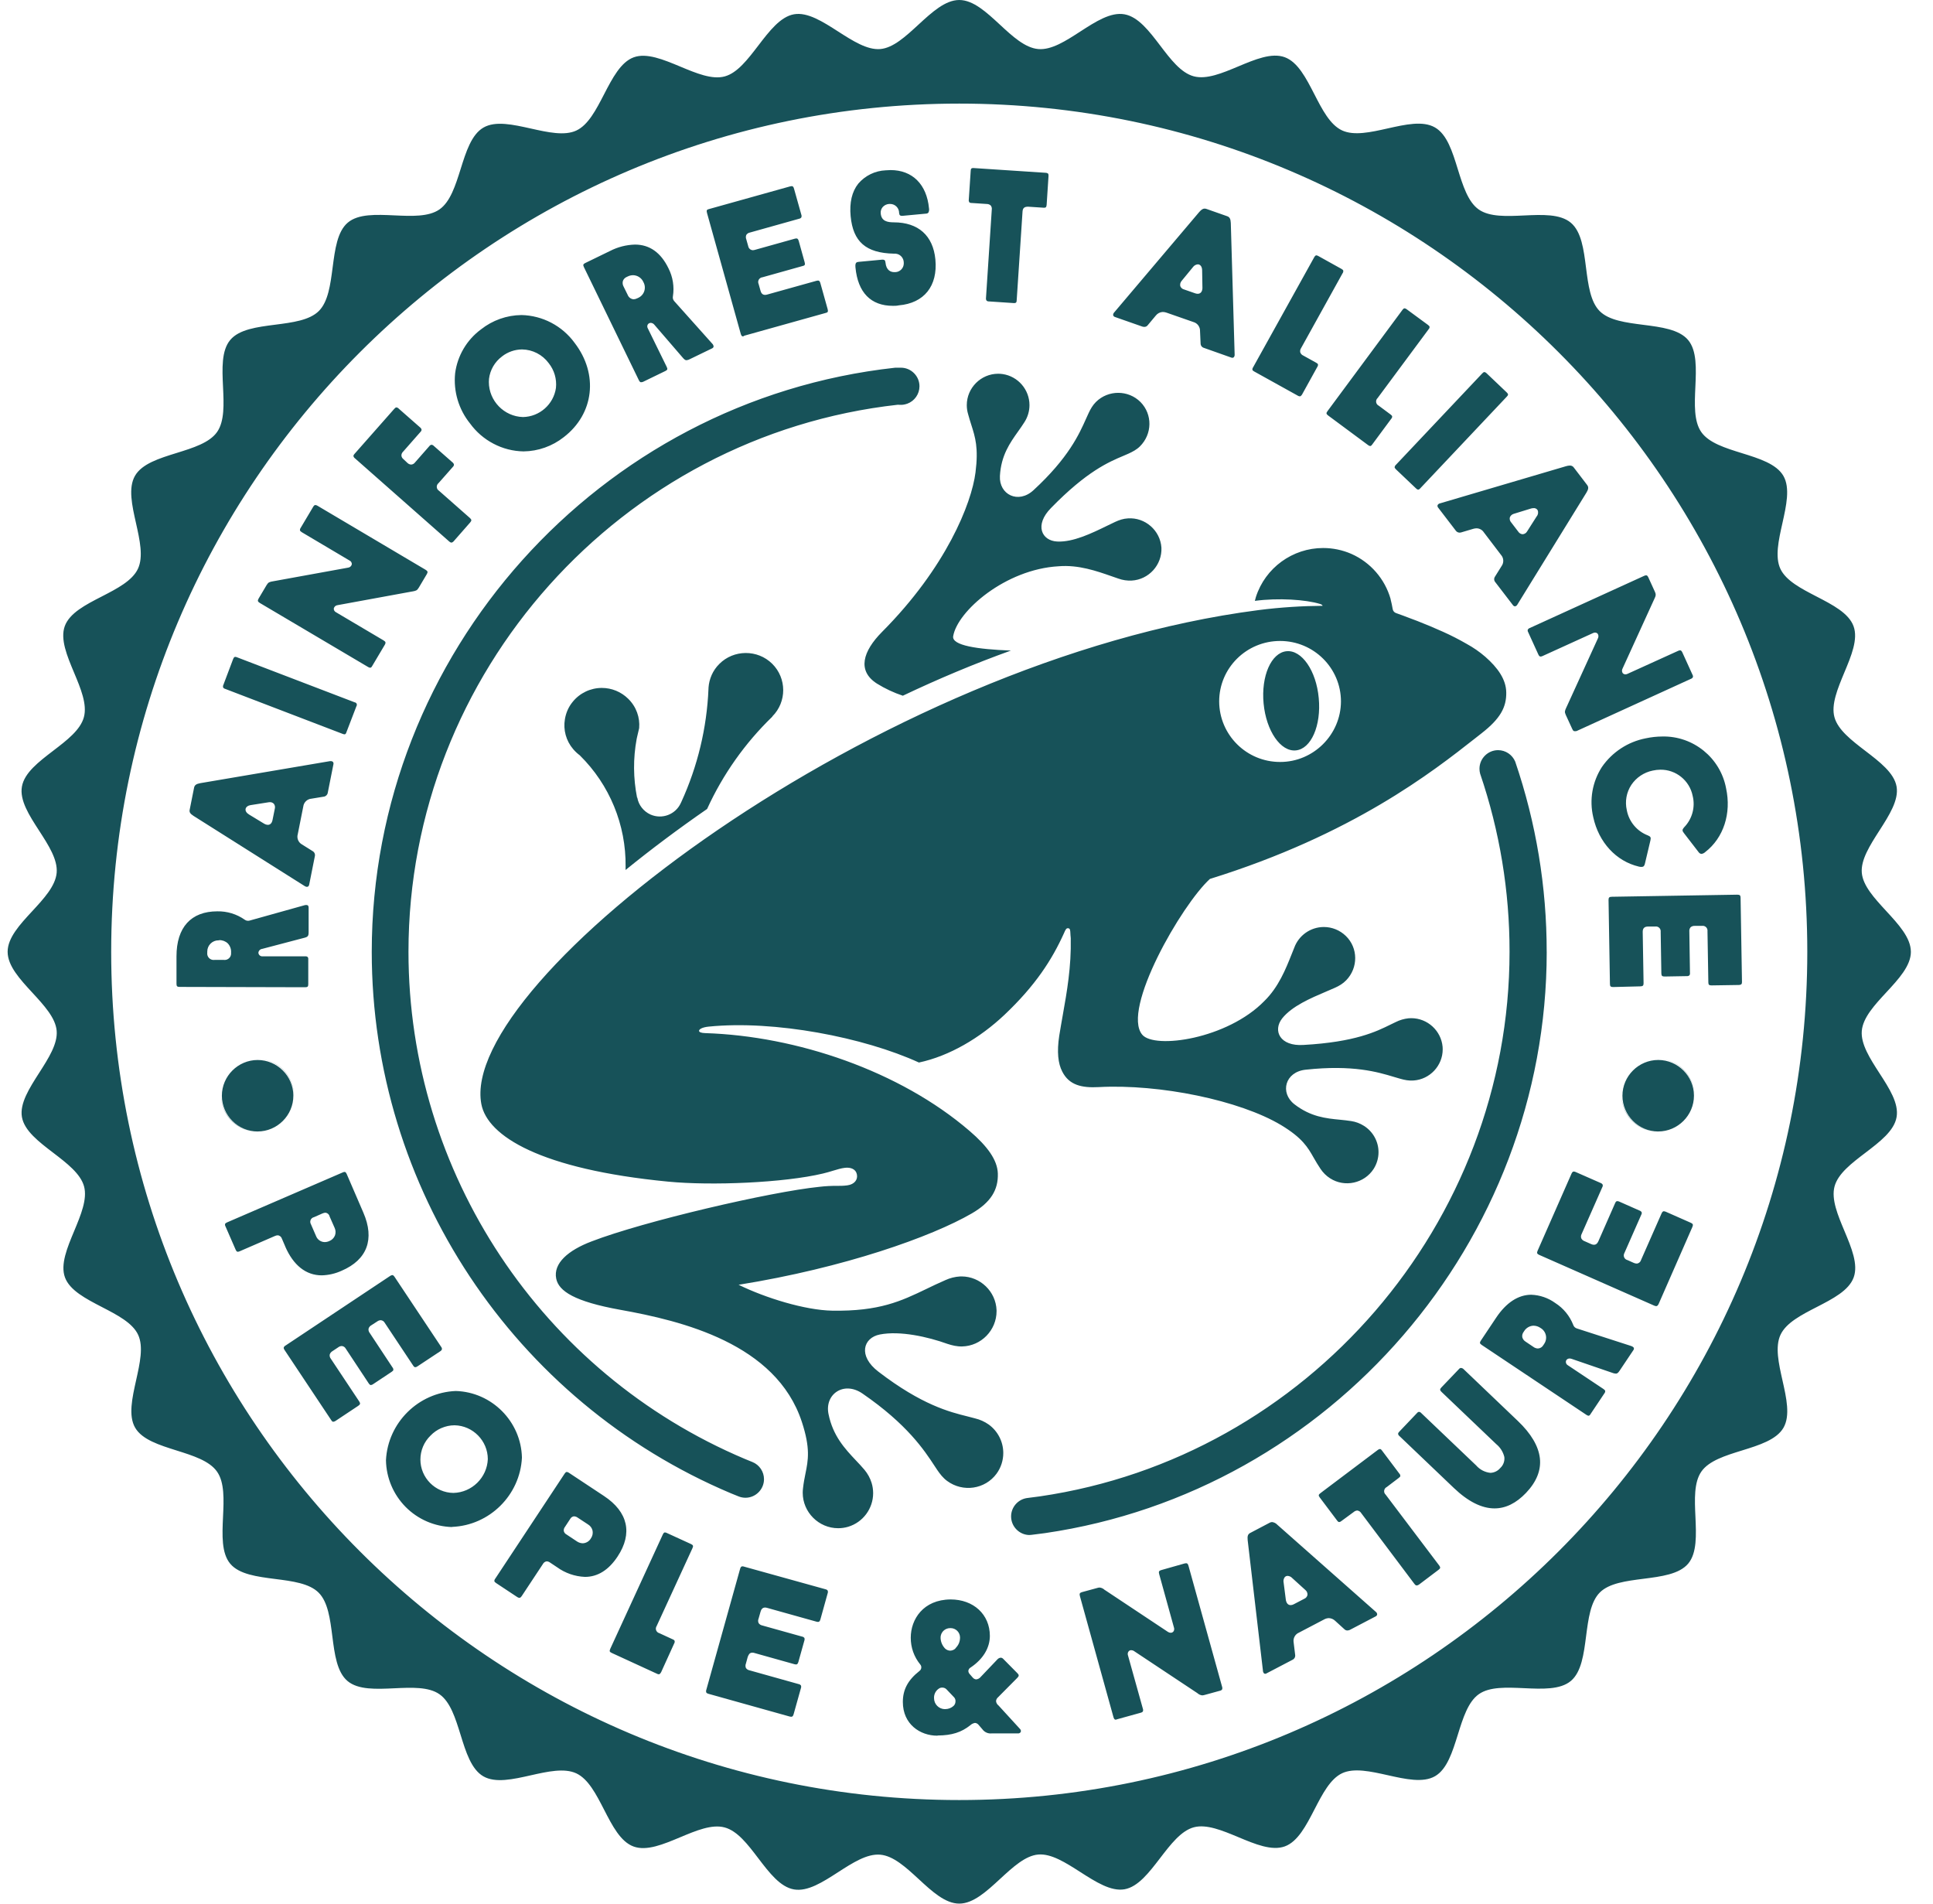 <svg clip-rule="evenodd" fill-rule="evenodd" stroke-linejoin="round" stroke-miterlimit="2" viewBox="0 0 65 64" xmlns="http://www.w3.org/2000/svg"><path d="m64.256 32c0-.473-.417-.925-.833-1.376-.39-.424-.78-.846-.817-1.28-.038-.437.275-.926.588-1.415.33-.515.661-1.03.581-1.486s-.566-.828-1.052-1.2c-.46-.353-.922-.707-1.037-1.131-.116-.425.107-.96.33-1.497.236-.563.472-1.127.312-1.563-.16-.437-.702-.717-1.245-.998-.514-.266-1.028-.531-1.215-.93-.186-.398-.06-.964.067-1.53.133-.596.266-1.193.034-1.595-.233-.402-.815-.584-1.398-.765-.554-.172-1.108-.345-1.362-.707-.253-.361-.227-.94-.2-1.52.027-.609.055-1.219-.244-1.576-.3-.356-.904-.434-1.51-.511-.575-.074-1.15-.147-1.463-.46s-.386-.888-.46-1.462c-.077-.605-.154-1.21-.511-1.51s-.966-.272-1.575-.244c-.579.027-1.158.053-1.521-.201-.363-.255-.534-.808-.706-1.36-.18-.582-.36-1.165-.766-1.398-.404-.234-.998-.1-1.593.033-.564.127-1.13.253-1.532.066-.403-.188-.668-.703-.932-1.218-.279-.542-.557-1.083-.996-1.243s-1 .075-1.561.31c-.534.224-1.069.448-1.499.332s-.779-.575-1.128-1.034c-.368-.483-.737-.967-1.2-1.05-.462-.083-.973.247-1.485.578-.485.314-.97.629-1.415.59-.444-.039-.868-.43-1.292-.823-.447-.413-.893-.826-1.364-.826-.473 0-.925.417-1.376.832-.424.39-.845.78-1.28.817-.437.037-.926-.275-1.414-.588-.516-.331-1.031-.661-1.487-.581s-.829.566-1.201 1.052c-.353.461-.705.922-1.129 1.037-.425.116-.96-.107-1.496-.331-.564-.235-1.129-.47-1.564-.311-.436.16-.717.703-.998 1.245-.266.515-.532 1.03-.93 1.216-.397.186-.962.06-1.527-.066-.597-.133-1.195-.267-1.598-.033-.402.233-.585.813-.767 1.393-.174.552-.348 1.104-.711 1.358s-.941.227-1.518.201c-.607-.028-1.214-.055-1.566.244-.352.298-.43.9-.509 1.504-.075.576-.15 1.154-.464 1.467-.313.312-.888.386-1.464.46-.607.078-1.215.155-1.515.513-.3.357-.272.966-.243 1.576.027.578.054 1.156-.2 1.519-.254.362-.807.533-1.36.705-.583.181-1.166.362-1.4.767-.233.405-.1.999.034 1.593.126.565.253 1.13.065 1.533-.188.402-.702.667-1.217.932-.542.278-1.083.557-1.243.996-.159.438.076 1 .311 1.561.224.534.447 1.069.332 1.498-.115.43-.574.78-1.034 1.132-.483.37-.967.739-1.05 1.201-.084.462.247.974.578 1.485.314.486.628.971.59 1.416-.04.444-.431.868-.823 1.292-.413.446-.826.893-.826 1.364 0 .473.417.925.832 1.375.39.424.78.846.817 1.281.037.437-.275.925-.588 1.414-.33.516-.66 1.031-.58 1.487s.565.828 1.052 1.2c.46.352.921.705 1.037 1.13s-.108.962-.331 1.498c-.236.564-.47 1.127-.311 1.562.16.435.702.716 1.244.997.514.266 1.029.532 1.215.93.187.398.06.963-.066 1.529-.133.597-.266 1.194-.033 1.597.233.401.813.583 1.393.766.553.174 1.107.348 1.361.712.255.364.228.943.201 1.521-.028.61-.056 1.218.243 1.575.3.357.905.434 1.51.512.575.073 1.15.147 1.462.46.313.312.387.887.46 1.461.077.606.155 1.21.512 1.51s.965.272 1.573.244c.58-.027 1.159-.054 1.521.202.363.255.534.806.706 1.358.18.583.362 1.166.767 1.4.405.233.999.1 1.593-.034.565-.127 1.13-.253 1.533-.066.402.188.667.703.932 1.218.278.541.556 1.083.995 1.242.44.16 1-.075 1.562-.31.534-.224 1.069-.448 1.498-.332.43.115.78.574 1.13 1.034.37.485.739.97 1.202 1.05.461.08.972-.249 1.483-.579.486-.313.973-.627 1.417-.589.445.038.869.43 1.293.82.447.413.894.825 1.365.825.473 0 .925-.417 1.376-.833.424-.39.845-.78 1.28-.817.437-.038.925.275 1.414.588.516.33 1.031.66 1.487.58.455-.08.826-.564 1.198-1.049.353-.46.707-.921 1.133-1.035.425-.114.96.108 1.495.331.564.236 1.128.47 1.565.311.437-.16.717-.702.998-1.245.266-.514.531-1.028.93-1.215.398-.186.963-.06 1.529.066.596.134 1.194.267 1.596.033.402-.233.583-.815.765-1.397.172-.553.345-1.107.707-1.36.361-.254.94-.227 1.518-.201.61.028 1.22.056 1.576-.244s.434-.905.512-1.51c.075-.575.149-1.15.461-1.463.313-.313.888-.386 1.462-.46.605-.077 1.21-.155 1.51-.511.298-.357.27-.966.243-1.575-.027-.579-.053-1.158.201-1.521s.808-.535 1.36-.706c.583-.181 1.166-.362 1.4-.766.232-.404.1-.998-.034-1.592-.127-.565-.254-1.13-.066-1.533s.703-.668 1.217-.932c.542-.279 1.083-.557 1.243-.996s-.075-1-.31-1.561c-.224-.534-.448-1.069-.333-1.499.116-.43.576-.78 1.036-1.13.484-.369.97-.738 1.05-1.2.081-.462-.249-.972-.58-1.483-.313-.486-.627-.972-.59-1.417.039-.446.432-.87.825-1.295.413-.446.826-.893.826-1.363zm-32 28.517c-15.724 0-28.517-12.793-28.517-28.517s12.793-28.517 28.517-28.517 28.517 12.792 28.517 28.517-12.793 28.517-28.517 28.517zm.92-50.409c.023.019.052.028.082.026l.84.056c.058 0 .09-.014.09-.098l.196-2.975c.007-.12.059-.168.187-.168l.534.035c.057 0 .083-.014.09-.098l.063-.966c.004-.03-.001-.06-.016-.085-.024-.018-.052-.027-.082-.026l-2.43-.16c-.057 0-.089.015-.089.1l-.064.965c-.005.03.001.06.016.085.023.019.052.027.081.025l.514.034c.048 0 .094.02.129.053.029.04.041.089.033.138l-.195 2.975c-.004.03.004.06.022.084zm-3.15.174c-.744 0-1.18-.447-1.26-1.293-.015-.162.035-.179.113-.186l.79-.074c.067 0 .1.014.107.1.025.258.175.32.294.32h.04c.156-.007.281-.137.281-.294 0-.01 0-.019-.001-.029-.001-.13-.086-.246-.21-.285-.04-.013-.082-.017-.124-.013-.937-.021-1.37-.398-1.452-1.259-.043-.457.043-.826.257-1.095.232-.271.566-.433.922-.448.027 0 .055-.002.083-.004.027-.002.054-.004.081-.004.733 0 1.216.48 1.292 1.285.01.05.002.102-.022.147-.023.022-.053.034-.085.033l-.792.074c-.066 0-.099-.015-.106-.1v-.001c0-.164-.135-.299-.299-.299-.001 0-.039 0-.039 0-.084.006-.162.044-.217.108-.049.06-.072.137-.063.214.024.257.224.295.438.296.826 0 1.324.447 1.4 1.25.083.889-.377 1.468-1.23 1.541-.069.016-.134.016-.198.016zm-5.117.942c.02.072.046.086.08.086.015-.006.03-.015.043-.025l2.729-.763c.077-.015.092-.046.07-.129l-.245-.875c-.02-.072-.046-.086-.081-.086-.017.001-.033.003-.049.008l-1.659.463c-.023.007-.046.011-.07.011-.102 0-.137-.08-.154-.141l-.063-.224c-.01-.021-.015-.044-.015-.068 0-.082.063-.151.144-.159l1.348-.378c.077-.014.094-.046.07-.129l-.198-.713c-.021-.072-.047-.086-.082-.086-.016.001-.032.003-.048.008l-1.343.376c-.023.007-.047.011-.071.012-.077-.003-.142-.06-.155-.136l-.065-.23c-.019-.047-.019-.1 0-.147.027-.042.07-.071.119-.08l1.659-.465c.029-.005.056-.021.073-.045.011-.029.011-.061 0-.09l-.246-.875c-.019-.072-.045-.086-.08-.086-.017.001-.034.003-.05.008l-2.727.762c-.077.015-.092.046-.07.128zm-3.623-1.972c-.063.001-.126.016-.182.045l-.03.014c-.059.025-.106.074-.128.135-.018.064-.009.132.024.19l.137.278c.032.084.11.142.199.148.042-.002.083-.012.12-.032l.031-.014c.138-.06.227-.196.227-.346 0-.065-.016-.129-.048-.185-.06-.14-.198-.231-.35-.233zm.27 3.599c-.019 0-.043-.008-.073-.068l-1.848-3.803c-.036-.074-.026-.103.049-.139l.829-.403c.26-.134.547-.207.84-.215.49 0 .869.268 1.125.796.148.29.201.62.15.943-.012.058.004.118.044.162l1.275 1.426c.031.028.049.067.049.108-.01.027-.031.048-.058.058l-.737.357c-.036.021-.076.034-.117.038-.04 0-.077-.026-.14-.103l-.937-1.087c-.03-.041-.077-.065-.128-.067l-.044.01c-.048.021-.076.072-.068.123.002.018.008.036.017.052l.636 1.297c.036.074.026.103-.049.139l-.748.363c-.021.008-.044.013-.067.012zm-4.96 2.067c.311.164.657.252 1.01.258.491-.006.967-.175 1.352-.479 1.02-.784 1.173-2.118.364-3.17-.417-.573-1.079-.92-1.787-.935-.494.005-.973.175-1.361.482-.479.354-.794.889-.87 1.48-.06.605.12 1.21.502 1.683.207.285.477.518.79.681zm.283-2.933c.193-.152.431-.235.677-.237.354.005.685.176.895.461.188.235.275.534.244.833-.079.552-.551.969-1.109.979-.634-.017-1.147-.544-1.147-1.179 0-.035.002-.071.005-.106.036-.299.194-.57.435-.75zm-1.7 6.257c-.03-.004-.058-.019-.078-.041l-3.165-2.792c-.026-.018-.044-.045-.051-.076.002-.029.016-.055.037-.074l1.337-1.515c.027-.031.05-.047.072-.047.03.004.058.019.078.042l.717.63c.026.019.044.047.05.078-.002.029-.015.055-.037.074l-.583.663c-.036.033-.057.08-.058.129.004.051.031.098.073.128l.128.121c.035.035.08.055.129.057.052-.004.099-.031.129-.073l.481-.548c.017-.025.044-.041.074-.045.03.004.058.019.078.041l.625.55c.025.018.043.045.05.075-.001.03-.014.058-.036.077l-.482.546c-.04.032-.063.082-.06.133s.031.097.075.124l1.036.913c.063.056.067.09.014.151l-.564.643c-.023.02-.046.036-.068.036zm-2.805 4.18c.022.015.047.025.074.027.017 0 .043-.008.07-.062l.422-.71c.017-.024.025-.053.022-.082-.005-.021-.027-.042-.064-.065l-1.599-.946c-.049-.023-.079-.074-.075-.128.015-.06.066-.105.128-.111l2.466-.452.046-.008h.003c.12-.023.157-.03.216-.129l.27-.455c.04-.069.03-.102-.043-.146l-3.631-2.15c-.022-.015-.047-.024-.074-.026-.019 0-.043.007-.074.06l-.422.71c-.017.023-.025.052-.022.08.005.021.026.043.065.066l1.604.951c.05.023.079.075.074.129-.015.06-.067.105-.129.11l-2.516.457h-.002c-.122.023-.159.03-.218.128l-.27.455c-.04.07-.029.103.043.147zm-.788 2.266c-.021-.001-.042-.006-.061-.014l-3.953-1.514c-.029-.007-.054-.024-.07-.049-.007-.029-.004-.06.01-.086l.327-.867c.026-.065.05-.074.072-.074.021.001.043.006.062.015l3.953 1.513c.045.004.078.044.074.089-.001.014-.006.028-.014.04l-.333.867c-.02.067-.043.08-.067.08zm-3.146 2.378.595-.094.035-.003c.054-.004.106.018.142.058.034.047.044.106.029.162l-.078.386c-.03.136-.11.157-.158.157-.041-.002-.08-.014-.115-.035l-.514-.312c-.089-.053-.131-.125-.117-.19.014-.066.08-.115.181-.13zm1.806 2.724c.022.015.047.024.074.026l.003-.001c.038 0 .064-.025.074-.074l.19-.953c.017-.067-.012-.137-.072-.172l-.358-.224c-.124-.067-.184-.212-.144-.347l.185-.929c.017-.143.135-.255.279-.265l.415-.068c.066-.01.118-.062.129-.128l.19-.955c.008-.027.004-.057-.012-.081-.019-.02-.046-.031-.073-.029h-.032l-4.358.74c-.138.025-.193.066-.21.154l-.145.727c-.024.093.012.145.129.221zm-2.876 1.825c-.008-.001-.017-.001-.025-.001-.206 0-.375.169-.375.375v.011.032c-.001.009-.002.018-.002.027 0 .118.097.215.215.215.011 0 .021 0 .032-.002h.31c.01.001.02.002.03.002.119 0 .216-.097.216-.216 0-.008 0-.017-.001-.025.01-.116-.03-.231-.11-.316-.078-.074-.183-.113-.29-.109zm-1.33 1.565c-.081 0-.105-.023-.105-.104v-.923c0-.977.49-1.514 1.374-1.514.328-.006.65.092.918.28.047.036.109.047.166.031l1.84-.514c.021-.007.044-.01.066-.01.021-.001.042.005.059.018.015.02.022.046.02.072v.818c0 .14-.023.167-.172.202l-1.388.365c-.068.007-.122.061-.129.129.003.068.061.123.129.122h1.444c.03-.004.06.004.084.022.017.024.024.053.02.082v.833c0 .08-.023.102-.104.102zm3.84 3.648c-.001-.618-.468-1.143-1.081-1.218.613.07 1.081.593 1.082 1.21v.008zm47.094 0c-.002-.618-.469-1.143-1.082-1.218.613.07 1.081.593 1.082 1.21zm-2.137.813c.2.224.474.366.772.4-.613-.075-1.08-.6-1.082-1.218v.007c0 .3.11.588.31.811zm.918.4c-.658-.003-1.198-.545-1.198-1.203 0-.659.543-1.202 1.203-1.202h.005c.658.003 1.197.544 1.197 1.202 0 .659-.543 1.202-1.202 1.202-.002 0-.003 0-.005 0zm-48.012-.4c.2.223.475.365.773.398-.616-.074-1.084-.602-1.085-1.222v.012c.001.3.112.589.312.812zm.92.4c-.659 0-1.202-.543-1.202-1.202s.543-1.202 1.202-1.202 1.202.542 1.202 1.201c0 .66-.543 1.202-1.202 1.202zm.927 3.864c.275.636.7.972 1.23.972.231-.006.459-.059.669-.155.86-.369 1.116-1.063.73-1.953l-.56-1.298c-.028-.062-.05-.071-.073-.071-.022.002-.044.008-.064.018l-3.885 1.678c-.038.017-.06.034-.068.053-.006.028-.001.058.014.083l.34.78c.028.063.05.072.073.072.022-.001.044-.007.064-.016l1.185-.514c.029-.014.061-.022.094-.023.067.005.124.052.142.117l.11.256zm1.257-1.11c.029-.014.061-.022.094-.024.07.006.128.058.143.127l.17.386c.037.081.04.174.008.257-.036.084-.104.151-.19.184-.049.022-.102.034-.155.034-.129-.002-.245-.084-.29-.205l-.17-.392c-.016-.025-.024-.055-.024-.085 0-.074.052-.139.124-.155l.29-.128zm.363 7.004c-.015 0-.04 0-.073-.056l-1.57-2.359c-.018-.023-.028-.051-.026-.08.011-.029.033-.053.061-.067l3.514-2.338c.022-.017.048-.027.076-.03.015 0 .04.005.074.056l1.57 2.358c.018.022.027.051.025.08-.011.029-.033.054-.06.069l-.759.502c-.021.017-.047.028-.074.031-.017 0-.041 0-.075-.055l-.954-1.435c-.026-.052-.079-.086-.137-.09-.043.002-.084.017-.118.043l-.2.129c-.043.024-.076.064-.09.111-.009.05.004.102.036.142l.77 1.165c.019.022.029.051.027.08 0 .022-.024.044-.06.068l-.62.412c-.022.017-.048.027-.075.03-.015 0-.04-.006-.073-.056l-.771-1.166c-.027-.052-.078-.086-.136-.09-.043.002-.085.017-.119.044l-.194.129c-.045.025-.078.067-.092.116-.007.049.006.098.037.137l.956 1.438c.044.067.036.1-.035.148l-.757.503c-.023.017-.05.028-.078.031zm2.428 2.862c.414.419.973.661 1.562.678l.001-.005c1.261-.05 2.288-1.067 2.35-2.328-.026-1.213-1.012-2.206-2.225-2.241-1.26.051-2.285 1.068-2.347 2.327.01.589.246 1.15.66 1.57zm1.206-2.65c.139-.06.287-.092.438-.093h.006c.615.012 1.115.522 1.116 1.137-.025.621-.535 1.123-1.157 1.137-.611-.006-1.11-.511-1.11-1.122 0-.303.122-.594.34-.805.104-.109.229-.195.367-.255zm2.62 5.708c-.026-.002-.052-.012-.073-.028l-.71-.47c-.035-.024-.053-.044-.057-.063-.001-.03.009-.059.028-.081l2.334-3.532c.035-.052.058-.058.073-.058.026.002.051.012.072.028l1.179.78c.81.535.971 1.259.457 2.036-.3.454-.67.684-1.096.684-.34-.014-.668-.128-.943-.328l-.23-.153c-.033-.025-.073-.04-.115-.042-.055.008-.103.042-.128.092l-.712 1.077c-.041.058-.064.058-.08.058zm1.845-2.742c-.058.005-.11.04-.137.092l-.173.264c-.033.04-.047.091-.04.142.012.048.044.089.088.112l.354.235c.057.039.125.061.194.063.113-.003.217-.065.274-.163.053-.075.074-.167.058-.257-.018-.088-.073-.165-.15-.212l-.355-.233c-.033-.024-.072-.038-.113-.04zm2.78 5.293c.02.011.043.018.066.019.021 0 .044-.013.078-.073l.438-.964c.016-.025.021-.055.016-.084-.014-.026-.038-.045-.066-.054l-.451-.208c-.049-.013-.088-.049-.106-.096s-.011-.1.017-.142l1.205-2.62c.034-.073.023-.103-.051-.138l-.808-.37c-.02-.011-.043-.018-.066-.02-.02 0-.045.009-.073.07l-1.767 3.844c-.016.04-.022.063-.016.084.007.02.027.036.067.054l1.518.698zm4.514 1.447c-.017-.001-.034-.003-.05-.008l-2.728-.763c-.029-.005-.056-.02-.074-.043-.011-.029-.011-.062 0-.091l1.136-4.066c.021-.072.045-.086.08-.086.017 0 .034.003.05.009l2.743.762c.028.005.054.02.072.044.011.029.011.061 0 .09l-.244.877c-.02.072-.046.086-.08.086-.017 0-.034-.002-.05-.007l-1.66-.464c-.023-.007-.046-.011-.07-.012-.102 0-.136.081-.154.143l-.065.228c-.021.048-.021.102 0 .15.027.041.069.07.117.08l1.349.377c.029.004.055.02.073.042.011.03.011.062 0 .092l-.2.714c-.021.073-.047.088-.082.088-.017-.001-.033-.003-.049-.008l-1.349-.378c-.023-.007-.046-.011-.07-.011-.097 0-.127.075-.151.136l-.003.006-.061.224c-.02.048-.02.101 0 .149.027.041.069.069.117.078l1.66.465c.029.005.054.02.072.043.012.03.012.063 0 .093l-.245.875c-.02.072-.045.086-.084.086zm4.957-.938c.033-.028.075-.043.118-.042.053-.003.104.016.143.051l.257.27c.037.038.057.09.052.143 0 .057-.023.113-.065.152-.074.067-.17.105-.27.107-.007 0-.013.001-.02.001-.201 0-.366-.166-.366-.366 0-.001 0-.001 0-.002-.007-.123.05-.242.15-.314zm.265-2.017c.04-.017.083-.025.127-.025h.016c.172 0 .315.142.315.315 0 .006-.001.013-.001.02-.002.117-.048.229-.128.314l-.04.049c-.046.037-.104.058-.163.06-.063-.002-.123-.027-.169-.07-.092-.094-.147-.219-.153-.351-.007-.135.072-.26.196-.312zm-1.465 2.458c0 .748.58 1.133 1.157 1.133l.019-.006c.468-.003.794-.106 1.092-.345.044-.041.099-.068.158-.078.047.004.09.027.119.063l.128.149c.072.1.192.155.315.141h.876c.04.006.079-.013.1-.047.013-.036.004-.076-.024-.102l-.723-.79c-.046-.034-.076-.086-.083-.143.002-.049.025-.096.062-.128l.65-.655c.062-.06.065-.1.013-.152l-.484-.489c-.021-.024-.052-.039-.084-.04-.044.005-.085.026-.114.06l-.56.588c-.037.046-.091.075-.15.082-.047-.004-.09-.027-.119-.064l-.096-.11c-.029-.029-.047-.067-.05-.108.004-.052.035-.098.082-.121.412-.278.642-.654.642-1.062-.002-.72-.55-1.223-1.32-1.223-.922.006-1.34.67-1.34 1.285-.002.328.11.645.318.9.024.027.037.062.037.098 0 .048-.024.094-.063.122-.386.304-.558.625-.558 1.042zm7.163.596c-.035 0-.06-.014-.081-.087l-1.128-4.067c-.022-.082-.007-.113.07-.135l.514-.14c.026-.009.054-.014.082-.014.061.007.118.034.162.076l.039.025 2.093 1.39c.027.019.06.029.093.03.037 0 .072-.017.094-.046.025-.038.031-.085.016-.128l-.498-1.8c-.023-.082-.006-.112.07-.134l.787-.223c.016-.004.032-.007.049-.007.035 0 .06.014.08.086l1.13 4.067c.011.029.011.062 0 .091-.018.023-.044.038-.073.043l-.514.141c-.027.008-.054.013-.082.014-.061-.007-.117-.033-.162-.075l-2.13-1.414c-.027-.019-.06-.029-.093-.03-.037-.002-.072.015-.093.045-.027.037-.034.086-.018.129l.501 1.794c.011.03.011.062 0 .092-.018.023-.044.038-.072.043l-.795.22c-.013.006-.027.011-.041.014zm5.722-4.824c.017-.007.035-.011.054-.011.06.004.115.03.155.074l.445.404c.048.04.073.102.067.164-.013.058-.054.107-.11.129l-.349.182c-.033.019-.069.029-.107.03-.047 0-.13-.02-.16-.166l-.076-.592c-.014-.063-.001-.129.037-.181.012-.014.027-.025.044-.033zm-.778 3.181c.003.017.016.1.079.1.02-.002.039-.009.056-.021l.861-.45c.063-.029.1-.096.089-.165l-.051-.419c-.025-.138.05-.276.18-.33l.84-.44c.05-.029.106-.045.163-.047.08.003.155.035.212.09l.311.283c.027.027.062.042.1.043.029-.001.058-.008.084-.02l.862-.451c.029-.011.05-.036.057-.066 0-.037-.018-.071-.048-.092l-3.312-2.928c-.045-.049-.107-.08-.173-.088-.027 0-.054.007-.078.02l-.656.345c-.08.04-.102.104-.088.242l.514 4.393zm5.167-2.87c-.014 0-.037-.007-.073-.054l-1.791-2.383c-.028-.046-.076-.076-.129-.083-.044.003-.085.02-.118.049l-.416.305c-.02.019-.045.031-.072.034-.014 0-.038 0-.075-.054l-.58-.771c-.05-.066-.046-.096.02-.145l1.927-1.451c.021-.019.046-.03.074-.034.014 0 .036 0 .073.054l.58.771c.022.022.034.05.034.08 0 .02-.019.04-.052.066l-.404.307c-.072.035-.106.119-.079.194.009.024.024.046.043.063l1.8 2.381c.047.066.043.096-.023.145l-.659.498c-.023.017-.051.027-.08.028zm1.258-3.274c.475.453.934.683 1.363.683.377 0 .73-.175 1.06-.521.354-.372.512-.764.466-1.169-.047-.404-.295-.825-.74-1.249l-1.827-1.744c-.022-.022-.052-.036-.083-.04-.03.003-.057.018-.075.043l-.588.615c-.056.058-.053.094.009.152l1.839 1.754c.134.11.229.261.27.43.017.139-.034.278-.138.373-.082.098-.202.156-.33.161-.186-.019-.358-.109-.48-.25l-1.841-1.755c-.02-.025-.049-.041-.08-.046-.013.002-.026.006-.037.013-.012.007-.022.016-.03.027l-.596.626c-.022.019-.037.045-.041.073.006.031.023.06.049.078zm2.68-5.46c-.129.003-.249.071-.318.18l-.018.028c-.041.052-.058.118-.046.183.018.064.06.117.117.15l.257.173c.043.033.096.051.15.053.078-.003.148-.047.185-.115l.018-.027c.048-.065.074-.143.074-.223 0-.134-.072-.258-.188-.325-.068-.048-.149-.075-.232-.076zm1.842 3.027c-.026-.003-.05-.014-.07-.03l-3.52-2.35c-.067-.046-.074-.077-.028-.145l.515-.771c.339-.508.746-.771 1.18-.771.29.01.571.107.806.277.276.176.488.435.607.74.019.056.064.099.12.116l1.82.588c.053.018.088.042.097.069.006.028-.001.057-.02.078l-.456.681c-.057.088-.09.103-.128.103-.044-.002-.088-.012-.129-.03l-1.358-.466c-.022-.008-.046-.012-.07-.013-.041-.001-.08.018-.105.05-.017.026-.024.057-.018.088.007.038.03.07.063.089l1.202.801c.035.025.052.044.056.065.001.029-.009.058-.028.08l-.463.692c-.027.053-.056.06-.073.06zm2.21-3.702c.021.01.044.016.067.018.023 0 .05-.008.081-.068l1.138-2.596c.032-.074.018-.107-.058-.14l-.833-.368c-.022-.01-.046-.016-.07-.018-.021 0-.047.01-.074.068l-.695 1.577c-.019.065-.077.111-.144.114-.035-.001-.069-.009-.1-.024l-.211-.094c-.072-.017-.123-.082-.123-.157 0-.029.008-.058.023-.083l.566-1.285c.015-.025.02-.054.013-.082-.016-.027-.042-.048-.072-.057l-.678-.3c-.021-.011-.044-.016-.068-.017-.024 0-.05.007-.075.068l-.565 1.285c-.035.077-.081.114-.146.114-.034-.001-.067-.009-.097-.024l-.219-.097c-.049-.016-.089-.052-.112-.098-.015-.047-.011-.098.013-.142l.696-1.577c.015-.025.019-.054.012-.082-.015-.027-.04-.048-.07-.058l-.833-.366c-.021-.011-.044-.017-.068-.018-.022 0-.049.008-.076.068l-1.142 2.596c-.033.073-.018.107.059.14zm-15.346-35.007c-.067.006-.127.041-.165.096l-.379.461c-.042.048-.059.114-.045.176.022.056.07.098.129.112l.371.129c.027.01.056.015.085.016.096 0 .154-.068.16-.187l-.01-.6c-.002-.15-.08-.203-.146-.203zm1.164 3.142c-.015-.001-.031-.004-.045-.01l-.915-.324c-.066-.019-.111-.081-.11-.15l-.019-.416c.005-.14-.088-.266-.224-.303l-.9-.314c-.041-.015-.085-.023-.129-.024-.091.004-.177.048-.233.12l-.272.325c-.026.036-.068.057-.113.057-.023 0-.045-.004-.067-.01l-.917-.321c-.03-.008-.054-.029-.066-.057-.004-.037.009-.073.035-.099l2.86-3.376c.071-.08.123-.114.18-.114.02 0 .04.004.059.01l.7.246c.084.03.116.09.122.23l.129 4.42c.003.032-.007.065-.027.09-.012.013-.03.02-.048.02zm2.196 1.273c.02.013.045.02.07.023.017 0 .04-.008.075-.06l.514-.93c.018-.025.026-.055.022-.085-.006-.019-.024-.037-.063-.057l-.433-.24c-.047-.02-.084-.06-.1-.109-.01-.049 0-.099.028-.14l1.398-2.522c.018-.024.025-.054.02-.084-.004-.02-.024-.037-.06-.058l-.772-.429c-.021-.014-.045-.023-.07-.026-.02 0-.043.008-.074.063l-2.056 3.702c-.018.024-.026.054-.022.083.005.02.026.039.063.058l1.46.81zm2.437 1.694c-.027-.004-.052-.015-.072-.033l-1.343-.995c-.065-.049-.07-.08-.021-.145l2.519-3.402c.036-.05.059-.055.073-.055.027.003.052.014.072.032l.716.526c.033.024.051.046.053.067 0 .029-.011.057-.032.078l-1.715 2.313c-.039.035-.057.087-.05.139.008.051.04.096.087.118l.398.296c.034.024.052.046.054.067 0 .029-.011.057-.032.078l-.633.856c-.036.054-.06.06-.074.06zm1.542 1.425c.019.022.045.037.073.041.028-.006.053-.022.07-.046l2.905-3.077c.06-.059.06-.09 0-.147l-.676-.643c-.019-.021-.045-.036-.073-.041-.02 0-.044.014-.073.046l-2.906 3.077c-.022.019-.036.045-.041.074 0 .02.015.044.045.074zm3.949.663c-.032 0-.064.005-.095.016l-.572.176c-.06.018-.108.063-.129.122-.012.059.005.121.046.165l.239.312c.032.05.086.082.145.086.063-.004.12-.039.151-.094l.323-.507c.049-.057.061-.138.032-.207-.029-.049-.084-.076-.14-.07zm-.623 3.302c-.029-.004-.055-.02-.071-.045l-.591-.77c-.045-.052-.049-.128-.01-.184l.223-.357c.082-.115.073-.273-.022-.377l-.575-.755c-.054-.084-.146-.135-.246-.136-.037.001-.074.006-.11.017l-.405.12c-.018.005-.036.008-.054.008-.051 0-.099-.025-.129-.067l-.59-.77c-.021-.022-.03-.053-.023-.083.015-.034.047-.058.083-.064l4.24-1.25c.042-.013.085-.02.129-.021.051-.001.1.023.129.065l.45.589c.053.07.047.139-.025.257l-2.321 3.762c-.016.032-.046.055-.082.061zm1.93 4.128c.026.06.052.068.074.068.023.003.047.001.07-.005l3.84-1.753c.03-.01.054-.03.07-.058.006-.028.001-.058-.014-.082l-.342-.752c-.028-.06-.054-.068-.076-.068-.024.002-.047.008-.068.019l-1.698.771c-.022.011-.047.017-.072.018-.038 0-.074-.018-.096-.05-.025-.045-.025-.1 0-.145l1.044-2.287.02-.042v-.001c.053-.115.07-.15.022-.256l-.22-.482c-.027-.059-.053-.067-.074-.067-.024.002-.048.008-.07.02l-3.84 1.751c-.03.01-.056.031-.07.06-.006.027-.001.056.014.08l.343.752c.027.06.053.068.074.068.024-.001.048-.007.069-.018l1.692-.77c.022-.011.046-.017.07-.018.039-.001.076.018.097.05.024.046.024.1 0 .146l-1.037 2.27-.02.043-.004.008c-.05.11-.067.147-.02.249l.221.48zm2.324 4.632c-.031 0-.061-.004-.091-.012-.76-.18-1.346-.814-1.53-1.66-.137-.579-.032-1.189.291-1.688.346-.5.873-.846 1.469-.963.185-.04.374-.061.564-.062 1.039-.022 1.95.717 2.142 1.738.184.846-.083 1.67-.699 2.146-.035.034-.08.056-.128.063-.038-.004-.072-.024-.093-.055l-.496-.643c-.063-.08-.063-.113 0-.19.277-.28.388-.685.292-1.067-.104-.513-.562-.883-1.086-.876-.086.001-.173.011-.257.03-.293.06-.551.232-.718.48-.165.251-.22.558-.153.85.072.387.342.71.71.85.093.04.107.069.084.17l-.187.788c-.018.073-.05.101-.114.101zm-1.06 3.935c0 .079.026.103.107.103l.914-.023c.085-.001.11-.027.11-.105l-.029-1.722c-.002-.124.055-.184.184-.184h.238c.008-.001.016-.002.024-.002.087 0 .159.072.159.159 0 .007 0 .013-.001.02l.023 1.4c.002.08.027.103.112.103l.743-.013c.031.003.062-.006.087-.025.017-.023.024-.052.02-.08l-.021-1.4c-.005-.05.01-.1.042-.138.039-.033.089-.049.14-.046h.246c.008-.001.016-.002.024-.002.087 0 .159.072.159.159 0 .007 0 .013-.001.02l.029 1.723c.001.08.025.101.111.101l.91-.014c.031.002.062-.006.088-.023.018-.023.025-.053.022-.082l-.047-2.828c0-.08-.027-.103-.113-.103l-4.219.07c-.083.001-.108.027-.108.105zm-23.627-19.51c-.079.03-.163.044-.248.04l-.07-.004c-9.323 1.039-16.456 9.011-16.456 18.392 0 7.428 4.472 14.166 11.316 17.052l.25.102c.235.095.389.324.389.578 0 .341-.281.623-.623.623-.08 0-.16-.016-.234-.046l-.257-.104c-7.304-3.082-12.076-10.275-12.076-18.203 0-10.024 7.63-18.54 17.594-19.638h.167c.011-.001.022-.001.033-.001.343 0 .624.282.624.624 0 .261-.164.496-.409.586zm21.5 18.429c.002-2.175-.355-4.336-1.058-6.394-.097-.233-.325-.386-.577-.386-.343 0-.625.282-.625.625 0 .056.007.112.022.166.657 1.928.992 3.952.989 5.989 0 9.124-6.794 16.99-15.79 18.307l-.444.058c-.302.048-.527.311-.527.617 0 .336.27.614.605.625.027 0 .054-.002.081-.006l.455-.058c9.619-1.405 16.87-9.807 16.87-19.543zm-32.512-6.605c-.082-.061-.158-.132-.224-.21-.238-.278-.34-.649-.277-1.01.035-.206.119-.408.26-.578.239-.297.6-.469.981-.469.332 0 .65.131.886.364.277.271.4.634.369.988-.025.1-.047.201-.07.3l-.014.064c-.121.653-.116 1.322.014 1.973h.008c.04.24.203.459.444.568.387.17.844 0 1.02-.39l.017-.036c.547-1.196.857-2.486.912-3.8l.002-.048c.022-.284.14-.568.36-.787.486-.49 1.289-.494 1.78-.009.492.486.496 1.282.004 1.772l.004.004c-.92.889-1.665 1.943-2.196 3.106-.98.678-1.903 1.37-2.742 2.052l.001-.113c.018-1.404-.539-2.755-1.539-3.74zm10.862-2.005c-.305-.101-.597-.238-.87-.407-.672-.428-.479-1.085.172-1.74 2.152-2.162 3.01-4.318 3.141-5.36.105-.828-.007-1.18-.144-1.609-.035-.11-.071-.225-.106-.355-.029-.097-.043-.198-.043-.299 0-.579.476-1.055 1.055-1.055.051 0 .102.004.152.011.515.076.901.523.901 1.044 0 .204-.06.404-.171.575-.065.104-.138.206-.213.312-.27.38-.572.803-.61 1.495-.034.625.616.953 1.13.477 1.18-1.087 1.536-1.886 1.763-2.394.032-.073.062-.14.091-.2.062-.132.136-.263.246-.372.412-.409 1.088-.408 1.498.004.409.415.396 1.08-.022 1.492-.11.109-.246.179-.378.24-.054.025-.113.05-.175.076-.492.207-1.23.518-2.434 1.753-.567.573-.317 1.102.206 1.128.538.026 1.158-.276 1.676-.528l.275-.132c.132-.061.272-.11.43-.118.578-.039 1.086.406 1.125.984.026.578-.424 1.076-1.002 1.107-.151.007-.301-.015-.443-.066-.076-.025-.156-.053-.24-.083-.487-.17-1.106-.388-1.773-.332-1.788.1-3.405 1.509-3.545 2.353-.048.31.813.438 1.942.481-1.23.442-2.447.954-3.634 1.518zm12.131.263c-.088-.923.255-1.706.769-1.759.514-.052 1.002.656 1.085 1.575.088.923-.255 1.71-.769 1.759-.51.052-.997-.652-1.085-1.575zm2.601-.07c-.004 1.119-.928 2.037-2.047 2.034-1.13 0-2.043-.91-2.048-2.034 0-1.125.918-2.034 2.048-2.034 1.129 0 2.047.91 2.047 2.034zm5.558-.306c-.005-.438-.29-.832-.703-1.195-.192-.166-.401-.311-.624-.433-.258-.149-.523-.285-.795-.407-.29-.13-.58-.253-.874-.367l-.227-.085-.226-.086c-.076-.029-.152-.057-.229-.083-.057-.017-.1-.044-.127-.1l-.013-.044c-.019-.11-.042-.22-.07-.328v-.009c-.192-.676-.676-1.233-1.319-1.518-.3-.131-.623-.198-.95-.198-1.029 0-1.946.667-2.261 1.646-.014.043-.025.087-.035.131.786-.105 1.717-.044 2.196.105.049.013.075.04.084.061-.677.005-1.415.049-2.162.145-12.82 1.658-26.92 12.493-26.128 16.61.206 1.072 1.981 2.187 6.27 2.603 1.471.144 3.914.039 5.214-.271.128-.03.24-.064.344-.096.143-.043.27-.082.399-.097.193-.022.365.044.4.219.04.18-.084.34-.321.371-.14.018-.224.017-.326.017-.204-.002-.408.008-.61.032-1.643.166-5.91 1.159-7.667 1.837-.782.297-1.291.735-1.186 1.251.084.42.62.77 2.148 1.046 2.074.371 5.247 1.133 6.112 3.77.292.89.213 1.285.12 1.742-.03.148-.06.302-.08.48-.007.053-.011.106-.011.16 0 .654.538 1.192 1.192 1.192.114 0 .226-.016.335-.048.498-.149.841-.611.841-1.13 0-.117-.017-.233-.051-.344-.05-.162-.132-.312-.241-.442-.092-.108-.188-.213-.287-.315-.364-.387-.774-.821-.922-1.561-.136-.665.514-1.12 1.143-.687 1.506 1.036 2.076 1.903 2.421 2.429l.092.139c.092.135.193.267.334.371.531.39 1.274.28 1.66-.244.148-.202.227-.446.227-.696 0-.379-.183-.736-.49-.958-.138-.097-.293-.167-.457-.206-.077-.022-.161-.043-.253-.066-.604-.15-1.538-.384-2.998-1.504-.699-.534-.51-1.142.048-1.251.681-.132 1.612.078 2.271.315.159.052.321.092.497.087.639-.015 1.156-.545 1.156-1.185 0-.01 0-.021 0-.031-.022-.631-.548-1.138-1.179-1.138-.017 0-.034 0-.051.001-.169.01-.334.052-.488.122-.231.1-.442.201-.646.3-.84.403-1.575.756-3.168.728-.905-.017-2.232-.424-3.142-.87 3.568-.573 6.494-1.619 7.839-2.398.641-.371.896-.791.878-1.347-.017-.45-.342-.905-.949-1.426-2.35-2.021-5.821-3.193-8.888-3.29-.145-.004-.206-.035-.21-.074-.005-.052.1-.122.32-.144 2.21-.224 5.22.358 7.074 1.207 1.028-.219 2.052-.827 2.873-1.601 1.046-.989 1.6-1.855 2-2.738.06-.14.083-.184.149-.175.063.007.066.069.071.177l.003.059.005.05c0 .016.002.033.004.05.02.96-.128 1.797-.27 2.593-.04.23-.081.458-.117.684-.083.542-.04.936.102 1.207.232.455.654.551 1.225.52 2.052-.109 4.737.443 6.134 1.278.718.434.895.745 1.1 1.105.067.116.136.237.227.37.083.122.189.231.32.314.488.314 1.148.172 1.463-.315.107-.168.165-.364.165-.563 0-.362-.188-.698-.495-.889-.128-.081-.271-.134-.42-.157-.123-.02-.25-.033-.381-.046-.466-.045-.982-.095-1.531-.519-.497-.385-.32-1.089.378-1.163 1.588-.172 2.426.08 2.962.241.08.024.155.047.223.065.14.04.29.07.444.057.548-.038.978-.499.978-1.048 0-.027-.001-.054-.003-.081-.047-.544-.508-.966-1.054-.966-.031 0-.061.001-.092.004-.15.016-.296.059-.431.127l-.17.082c-.48.237-1.196.59-2.928.687-.804.053-1.04-.485-.72-.892.33-.414.957-.68 1.485-.905.103-.044.202-.086.294-.127.137-.062.264-.136.374-.25.408-.42.404-1.089-.013-1.491-.198-.192-.463-.3-.738-.3-.447 0-.847.282-.998.702-.03.072-.061.15-.093.232-.19.476-.432 1.086-.909 1.553-1.247 1.282-3.695 1.627-4.108 1.133-.703-.844 1.318-4.361 2.276-5.236 4.808-1.495 7.49-3.604 8.92-4.728l.219-.172c.62-.485.835-.866.826-1.373z" fill="#175259"/></svg>